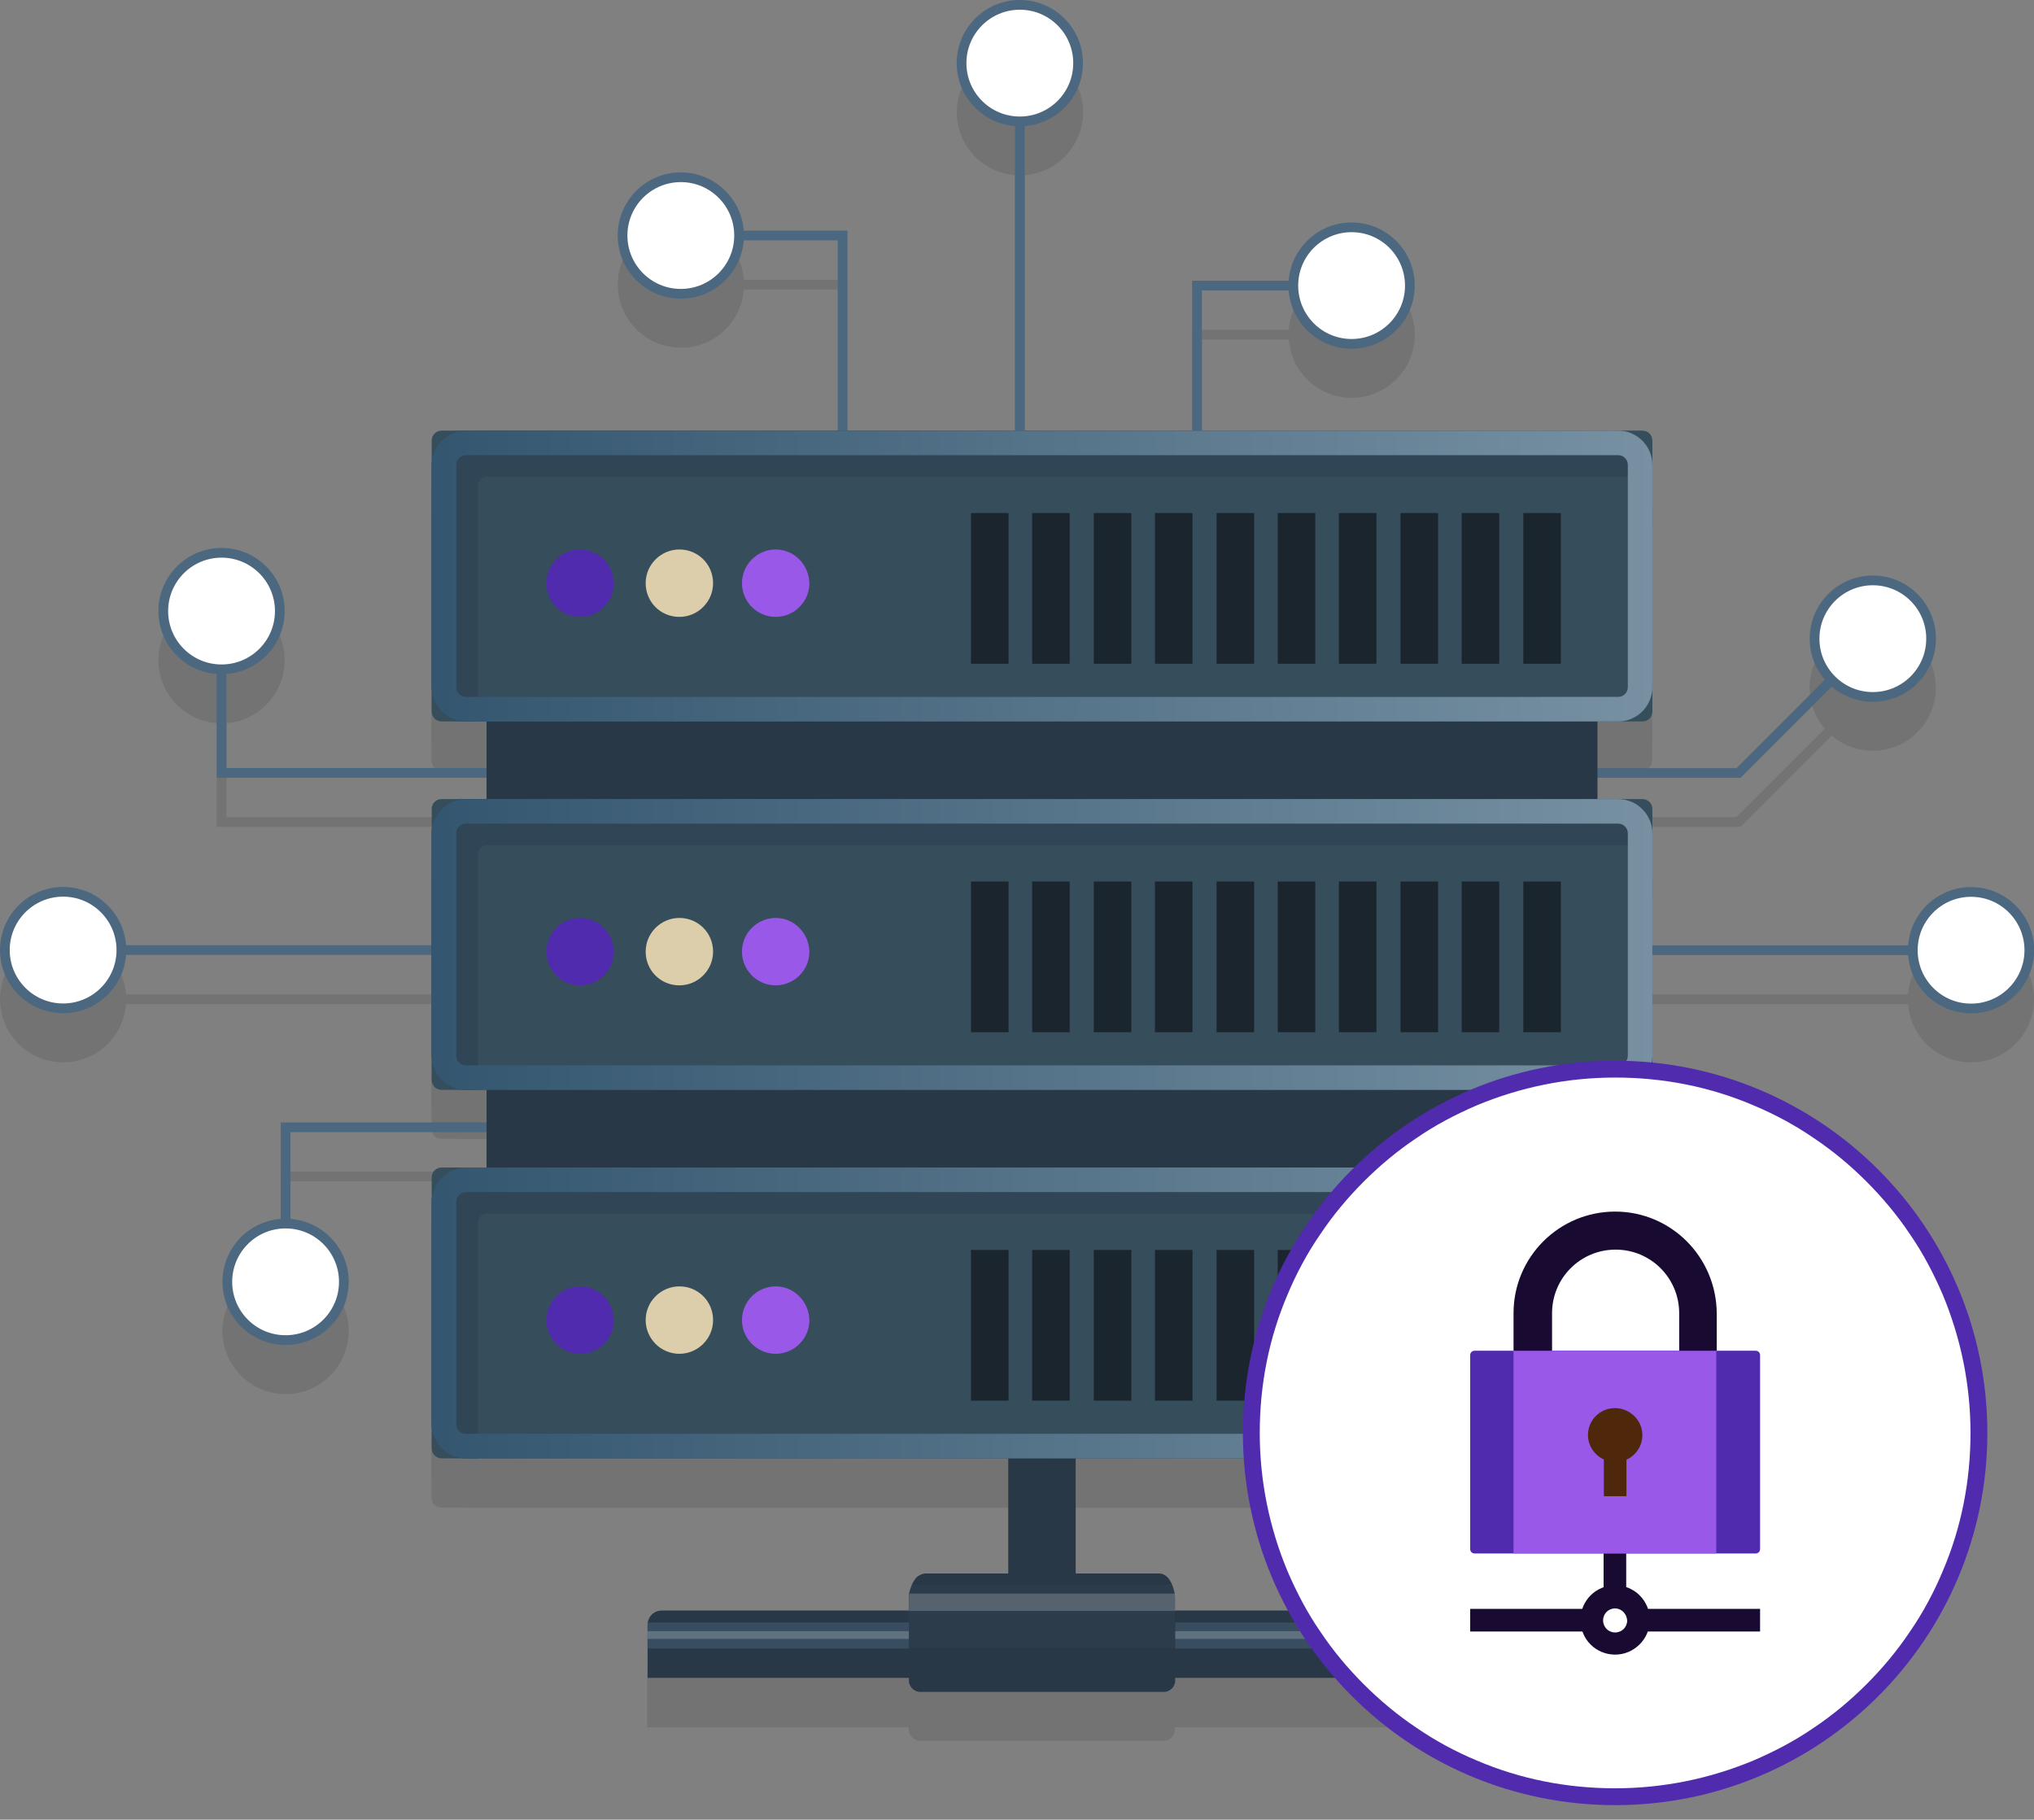<?xml version="1.0" encoding="utf-8"?>
<!-- Generator: Adobe Illustrator 26.3.1, SVG Export Plug-In . SVG Version: 6.00 Build 0)  -->
<svg version="1.1" id="Layer_1" xmlns="http://www.w3.org/2000/svg" xmlns:xlink="http://www.w3.org/1999/xlink" x="0px" y="0px"
	 viewBox="0 0 422.4 377.9" style="enable-background:new 0 0 422.4 377.9;" xml:space="preserve">
<rect x="0" y="0" width="422.4" height="377.9" fill="#808080" stroke="none"/>
<style type="text/css">
	.st0{opacity:0.1;}
	.st1{fill:none;stroke:#000000;stroke-width:2.018;stroke-miterlimit:10;}
	.st2{stroke:#000000;stroke-width:2.018;stroke-miterlimit:10;}
	.st3{opacity:0.2;enable-background:new    ;}
	.st4{fill:none;stroke:#4C6780;stroke-width:2.018;stroke-miterlimit:10;}
	.st5{fill:#FFFFFF;stroke:#4C6780;stroke-width:2.018;stroke-miterlimit:10;}
	.st6{fill:#293846;}
	.st7{fill:#384D5F;}
	.st8{opacity:0.2;fill:#FFFFFF;enable-background:new    ;}
	.st9{opacity:0.2;fill:#384D5F;enable-background:new    ;}
	.st10{fill:#364D5C;}
	.st11{fill:#1B252E;}
	.st12{fill:#304556;}
	.st13{fill:url(#Path_68154_00000107580897188095912990000015603284871041697664_);}
	.st14{fill:#DDCEAB;}
	.st15{fill:#512BAD;}
	.st16{fill:#9A58E9;}
	.st17{fill:url(#Path_68159_00000039105963379725334820000009658201857486460806_);}
	.st18{fill:url(#Path_68164_00000122689669190633191600000002698036867654782616_);}
	.st19{fill:#FFFFFF;}
	.st20{fill:#4F280B;}
	.st21{fill:#190A32;}
</style>
<g id="Group_23859" transform="translate(-277.647 -1129.805)">
	<g id="Group_23854" transform="translate(278.656 1130.814)">
		<g id="Group_23830" transform="translate(0 10.198)" class="st0">
			<path id="Path_68118" class="st1" d="M279.7,58.3h-32.1v55.3"/>
			<line id="Line_1060" class="st1" x1="210.8" y1="113.6" x2="210.8" y2="12.1"/>
			<path id="Path_68119" class="st1" d="M140.4,47.9H174v65.6"/>
			<circle id="Ellipse_732" class="st2" cx="279.7" cy="58.3" r="12.1"/>
			<circle id="Ellipse_733" class="st2" cx="210.8" cy="12.1" r="12.1"/>
			<circle id="Ellipse_734" class="st2" cx="140.4" cy="47.9" r="12.1"/>
			<path id="Path_68120" class="st1" d="M58.3,265.2v-32.1h55.3"/>
			<line id="Line_1061" class="st1" x1="113.6" y1="196.3" x2="12.1" y2="196.3"/>
			<path id="Path_68121" class="st1" d="M45,125.9v33.6h68.5"/>
			<circle id="Ellipse_735" class="st2" cx="58.3" cy="265.2" r="12.1"/>
			<circle id="Ellipse_736" class="st2" cx="12.1" cy="196.3" r="12.1"/>
			<circle id="Ellipse_737" class="st2" cx="45" cy="125.9" r="12.1"/>
			<path id="Path_68122" class="st1" d="M317.2,159.5H360l27.9-27.9"/>
			<circle id="Ellipse_738" class="st2" cx="387.9" cy="131.6" r="12.1"/>
			<line id="Line_1062" class="st1" x1="317.2" y1="196.3" x2="408.3" y2="196.3"/>
			<circle id="Ellipse_739" class="st2" cx="408.3" cy="196.3" r="12.1"/>
			<rect id="Rectangle_4837" x="208.4" y="228.6" width="14" height="104.8"/>
			<path id="Path_68123" d="M294.3,333.4H136.4c-1.6,0-3,1.3-3,3v11.1h163.8v-11.1C297.3,334.8,296,333.4,294.3,333.4z"/>
			<rect id="Rectangle_4838" x="133.5" y="335.9" width="163.8" height="5.4"/>
			<rect id="Rectangle_4839" x="133.5" y="337.8" class="st3" width="163.8" height="1.6"/>
			<path id="Path_68124" d="M242.5,328.2c0-0.1-0.1-0.1-0.1-0.2c-0.1-0.3-0.3-0.6-0.5-0.9c-0.5-0.8-1.3-1.3-2.2-1.3h-48.6
				c-0.9,0.1-1.7,0.6-2.2,1.3c-0.2,0.3-0.4,0.6-0.5,0.9c0,0.1-0.1,0.1-0.1,0.2c-0.2,0.5-0.3,0.9-0.4,1.4c0,0.1,0,0.2-0.1,0.3
				c-0.1,0.4-0.1,0.9-0.1,1.3v16.5c-0.1,1.3,0.8,2.4,2.1,2.6h51.1c1.3-0.2,2.2-1.3,2.1-2.6v-16.5c0-0.4,0-0.9-0.1-1.3
				C242.8,329.4,242.7,328.8,242.5,328.2z"/>
			<path id="Path_68125" class="st3" d="M242.5,328.2c0-0.1-0.1-0.1-0.1-0.2h-54c0,0.1-0.1,0.1-0.1,0.2c-0.2,0.5-0.3,0.9-0.4,1.4
				c0,0.1,0,0.2-0.1,0.3c-0.1,0.4-0.1,0.9-0.1,1.3v6.5H243v-6.5c0-0.4,0-0.9-0.1-1.3C242.8,329.4,242.7,328.8,242.5,328.2z"/>
			<path id="Path_68126" class="st3" d="M187.8,330c-0.1,0.4-0.1,0.9-0.1,1.3v2.3H243v-2.3c0-0.4,0-0.9-0.1-1.3H187.8z"/>
			<rect id="Rectangle_4840" x="100" y="98.2" width="230.7" height="190.5"/>
			<path id="Path_68127" class="st3" d="M187.8,337.6c-0.1,0.4-0.1,0.9-0.1,1.3v2.3H243v-2.3c0-0.4,0-0.9-0.1-1.3H187.8z"/>
			<path id="Rectangle_4841" d="M90.7,88.4H340c1.2,0,2.1,0.9,2.1,2.1v56.2c0,1.2-0.9,2.1-2.1,2.1H90.7c-1.2,0-2.1-0.9-2.1-2.1V90.5
				C88.6,89.4,89.6,88.4,90.7,88.4z"/>
			<rect id="Rectangle_4842" x="238.9" y="105.5" width="7.8" height="31.3"/>
			<rect id="Rectangle_4843" x="226.1" y="105.5" width="7.8" height="31.3"/>
			<rect id="Rectangle_4844" x="213.4" y="105.5" width="7.8" height="31.3"/>
			<rect id="Rectangle_4845" x="200.6" y="105.5" width="7.8" height="31.3"/>
			<rect id="Rectangle_4846" x="251.6" y="105.5" width="7.8" height="31.3"/>
			<rect id="Rectangle_4847" x="264.3" y="105.5" width="7.8" height="31.3"/>
			<rect id="Rectangle_4848" x="277.1" y="105.5" width="7.8" height="31.3"/>
			<rect id="Rectangle_4849" x="289.8" y="105.5" width="7.8" height="31.3"/>
			<rect id="Rectangle_4850" x="315.3" y="105.5" width="7.8" height="31.3"/>
			<rect id="Rectangle_4851" x="302.6" y="105.5" width="7.8" height="31.3"/>
			<path id="Path_68128" d="M98.3,99.8c0-1,0.8-1.8,1.8-1.8h242.1v-2.5c0-3.9-3.2-7.1-7.1-7.1c0,0,0,0,0,0H95.7
				c-3.9,0-7.1,3.2-7.1,7.1c0,0,0,0,0,0v46.2c0,3.9,3.2,7.1,7.1,7.1h2.5V99.8z"/>
			<path id="Path_68129" d="M335,93.6c1.1,0,2,0.9,2,2c0,0,0,0,0,0v46.2c0,1.1-0.9,2-2,2H95.7c-1.1,0-2-0.9-2-2V95.5
				c0-1.1,0.9-2,2-2c0,0,0,0,0,0L335,93.6 M335,88.4H95.7c-3.9,0-7.1,3.2-7.1,7.1c0,0,0,0,0,0v46.2c0,3.9,3.2,7.1,7.1,7.1
				c0,0,0,0,0,0H335c3.9,0,7.1-3.2,7.1-7.1c0,0,0,0,0,0V95.5C342.1,91.6,338.9,88.4,335,88.4C335,88.4,335,88.4,335,88.4L335,88.4z"
				/>
			<path id="Path_68130" d="M140.1,113.1c-3.8,0-7,3.1-7,7s3.1,7,7,7c3.8,0,7-3.1,7-7c0,0,0,0,0,0
				C147.1,116.2,144,113.1,140.1,113.1C140.1,113.1,140.1,113.1,140.1,113.1z"/>
			<path id="Path_68131" d="M119.4,113.1c-3.8,0-7,3.1-7,7s3.1,7,7,7c3.8,0,7-3.1,7-7c0,0,0,0,0,0
				C126.4,116.2,123.3,113.1,119.4,113.1z"/>
			<path id="Path_68132" d="M160.1,113.1c-3.8,0-7,3.1-7,7c0,3.8,3.1,7,7,7c3.8,0,7-3.1,7-7c0,0,0,0,0,0
				C167,116.2,163.9,113.1,160.1,113.1z"/>
			<path id="Rectangle_4852" d="M90.7,164.9H340c1.2,0,2.1,0.9,2.1,2.1v56.2c0,1.2-0.9,2.1-2.1,2.1H90.7c-1.2,0-2.1-0.9-2.1-2.1V167
				C88.6,165.9,89.6,164.9,90.7,164.9z"/>
			<rect id="Rectangle_4853" x="238.9" y="182.1" width="7.8" height="31.3"/>
			<rect id="Rectangle_4854" x="226.1" y="182.1" width="7.8" height="31.3"/>
			<rect id="Rectangle_4855" x="213.4" y="182.1" width="7.8" height="31.3"/>
			<rect id="Rectangle_4856" x="200.6" y="182.1" width="7.8" height="31.3"/>
			<rect id="Rectangle_4857" x="251.6" y="182.1" width="7.8" height="31.3"/>
			<rect id="Rectangle_4858" x="264.3" y="182.1" width="7.8" height="31.3"/>
			<rect id="Rectangle_4859" x="277.1" y="182.1" width="7.8" height="31.3"/>
			<rect id="Rectangle_4860" x="289.8" y="182.1" width="7.8" height="31.3"/>
			<rect id="Rectangle_4861" x="315.3" y="182.1" width="7.8" height="31.3"/>
			<rect id="Rectangle_4862" x="302.6" y="182.1" width="7.8" height="31.3"/>
			<path id="Path_68133" d="M98.3,176.3c0-1,0.8-1.8,1.8-1.8c0,0,0,0,0,0h242.1V172c0-3.9-3.2-7.1-7.1-7.1c0,0,0,0,0,0H95.7
				c-3.9,0-7.1,3.2-7.1,7.1c0,0,0,0,0,0v46.2c0,3.9,3.2,7.1,7.1,7.1c0,0,0,0,0,0h2.5V176.3z"/>
			<path id="Path_68134" d="M335,170.1c1.1,0,2,0.9,2,2v46.2c0,1.1-0.9,2-2,2H95.7c-1.1,0-2-0.9-2-2V172c0-1.1,0.9-2,2-2L335,170.1
				 M335,164.9H95.7c-3.9,0-7.1,3.2-7.1,7.1c0,0,0,0,0,0v46.2c0,3.9,3.2,7.1,7.1,7.1c0,0,0,0,0,0H335c3.9,0,7.1-3.2,7.1-7.1
				c0,0,0,0,0,0V172C342.1,168.1,338.9,164.9,335,164.9C335,164.9,335,164.9,335,164.9L335,164.9z"/>
			<path id="Path_68135" d="M140.1,189.6c-3.8,0-7,3.1-7,7s3.1,7,7,7c3.8,0,7-3.1,7-7c0,0,0,0,0,0
				C147.1,192.7,144,189.6,140.1,189.6C140.1,189.6,140.1,189.6,140.1,189.6z"/>
			<path id="Path_68136" d="M119.4,189.6c-3.8,0-7,3.1-7,7s3.1,7,7,7c3.8,0,7-3.1,7-7c0,0,0,0,0,0
				C126.4,192.7,123.3,189.6,119.4,189.6z"/>
			<path id="Path_68137" d="M160.1,189.6c-3.8,0-7,3.1-7,7c0,3.8,3.1,7,7,7c3.8,0,7-3.1,7-7c0,0,0,0,0,0
				C167,192.7,163.9,189.6,160.1,189.6z"/>
			<path id="Rectangle_4863" d="M90.7,241.5H340c1.2,0,2.1,0.9,2.1,2.1v56.2c0,1.2-0.9,2.1-2.1,2.1H90.7c-1.2,0-2.1-0.9-2.1-2.1
				v-56.2C88.6,242.4,89.6,241.5,90.7,241.5z"/>
			<rect id="Rectangle_4864" x="238.9" y="258.6" width="7.8" height="31.3"/>
			<rect id="Rectangle_4865" x="226.1" y="258.6" width="7.8" height="31.3"/>
			<rect id="Rectangle_4866" x="213.4" y="258.6" width="7.8" height="31.3"/>
			<rect id="Rectangle_4867" x="200.6" y="258.6" width="7.8" height="31.3"/>
			<rect id="Rectangle_4868" x="251.6" y="258.6" width="7.8" height="31.3"/>
			<rect id="Rectangle_4869" x="264.3" y="258.6" width="7.8" height="31.3"/>
			<rect id="Rectangle_4870" x="277.1" y="258.6" width="7.8" height="31.3"/>
			<rect id="Rectangle_4871" x="289.8" y="258.6" width="7.8" height="31.3"/>
			<rect id="Rectangle_4872" x="315.3" y="258.6" width="7.8" height="31.3"/>
			<rect id="Rectangle_4873" x="302.6" y="258.6" width="7.8" height="31.3"/>
			<path id="Path_68138" d="M98.3,252.8c0-1,0.8-1.8,1.8-1.8h242.1v-2.5c0-3.9-3.2-7.1-7.1-7.1c0,0,0,0,0,0H95.7
				c-3.9,0-7.1,3.2-7.1,7.1c0,0,0,0,0,0v46.2c0,3.9,3.2,7.1,7.1,7.1c0,0,0,0,0,0h2.5V252.8z"/>
			<path id="Path_68139" d="M335,246.6c1.1,0,2,0.9,2,2v46.2c0,1.1-0.9,2-2,2H95.7c-1.1,0-2-0.9-2-2v-46.2c0-1.1,0.9-2,2-2H335
				 M335,241.5H95.7c-3.9,0-7.1,3.2-7.1,7.1c0,0,0,0,0,0v46.2c0,3.9,3.2,7.1,7.1,7.1H335c3.9,0,7.1-3.2,7.1-7.1v-46.2
				C342.1,244.6,338.9,241.5,335,241.5C335,241.5,335,241.5,335,241.5z"/>
			<path id="Path_68140" d="M140.1,266.1c-3.8,0-7,3.1-7,7c0,3.8,3.1,7,7,7c3.8,0,7-3.1,7-7c0,0,0,0,0,0
				C147.1,269.3,144,266.1,140.1,266.1C140.1,266.1,140.1,266.1,140.1,266.1z"/>
			<path id="Path_68141" d="M119.4,266.1c-3.8,0-7,3.1-7,7c0,3.8,3.1,7,7,7c3.8,0,7-3.1,7-7c0,0,0,0,0,0
				C126.4,269.3,123.3,266.1,119.4,266.1z"/>
			<path id="Path_68142" d="M160.1,266.1c-3.8,0-7,3.1-7,7c0,3.8,3.1,7,7,7c3.8,0,7-3.1,7-7c0,0,0,0,0,0
				C167,269.3,163.9,266.1,160.1,266.1z"/>
		</g>
		<g id="Group_23853">
			<g id="Group_23852">
				<g id="Group_23831" transform="translate(128.277)">
					<path id="Path_68143" class="st4" d="M151.4,58.3h-32.1v55.3"/>
					<line id="Line_1063" class="st4" x1="82.5" y1="113.6" x2="82.5" y2="12.1"/>
					<path id="Path_68144" class="st4" d="M12.1,47.9h33.6v65.6"/>
					<circle id="Ellipse_740" class="st5" cx="151.4" cy="58.3" r="12.1"/>
					<circle id="Ellipse_741" class="st5" cx="82.5" cy="12.1" r="12.1"/>
					<circle id="Ellipse_742" class="st5" cx="12.1" cy="47.9" r="12.1"/>
				</g>
				<g id="Group_23832" transform="translate(0 113.792)">
					<path id="Path_68145" class="st4" d="M58.3,151.4v-32.1h55.3"/>
					<line id="Line_1064" class="st4" x1="113.6" y1="82.5" x2="12.1" y2="82.5"/>
					<path id="Path_68146" class="st4" d="M45,12.1v33.6h68.5"/>
					<circle id="Ellipse_743" class="st5" cx="58.3" cy="151.4" r="12.1"/>
					<circle id="Ellipse_744" class="st5" cx="12.1" cy="82.5" r="12.1"/>
					<circle id="Ellipse_745" class="st5" cx="45" cy="12.1" r="12.1"/>
				</g>
				<g id="Group_23833" transform="translate(317.222 119.524)">
					<path id="Path_68147" class="st4" d="M0,40h42.8l27.9-27.9"/>
					<circle id="Ellipse_746" class="st5" cx="70.7" cy="12.1" r="12.1"/>
					<line id="Line_1065" class="st4" x1="0" y1="76.8" x2="91.1" y2="76.8"/>
					<circle id="Ellipse_747" class="st5" cx="91.1" cy="76.8" r="12.1"/>
				</g>
				<g id="Group_23851" transform="translate(88.639 88.417)">
					<g id="Group_23837" transform="translate(44.834 140.221)">
						<g id="Group_23834" transform="translate(74.903)">
							<rect id="Rectangle_4874" x="0" y="0" class="st6" width="14" height="104.8"/>
						</g>
						<g id="Group_23835" transform="translate(0 104.809)">
							<path id="Path_68148" class="st6" d="M160.9,0H3C1.3,0,0,1.3,0,3V14h163.8V3C163.8,1.3,162.5,0,160.9,0z"/>
						</g>
						<rect id="Rectangle_4875" x="0" y="107.3" class="st7" width="163.8" height="5.4"/>
						<rect id="Rectangle_4876" x="0" y="109.1" class="st8" width="163.8" height="1.6"/>
						<g id="Group_23836" transform="translate(54.27 97.117)">
							<path id="Path_68149" class="st6" d="M54.7,2.4c0-0.1-0.1-0.1-0.1-0.2c-0.1-0.3-0.3-0.6-0.5-0.9c-0.5-0.8-1.3-1.3-2.2-1.3
								H3.4C2.5,0.1,1.6,0.6,1.2,1.3C1,1.6,0.8,1.9,0.7,2.2c0,0.1-0.1,0.1-0.1,0.2C0.4,2.9,0.2,3.4,0.1,3.9c0,0.1,0,0.2-0.1,0.3
								C0,4.6,0,5.1,0,5.5V22c-0.1,1.3,0.8,2.4,2.1,2.6h51.1c1.3-0.2,2.2-1.3,2.1-2.6V5.5c0-0.4,0-0.9-0.1-1.3
								C55.1,3.6,54.9,3,54.7,2.4z"/>
						</g>
						<path id="Path_68150" class="st9" d="M109,99.6c0-0.1-0.1-0.1-0.1-0.2h-54c0,0.1-0.1,0.1-0.1,0.2c-0.2,0.5-0.3,0.9-0.4,1.4
							c0,0.1,0,0.2-0.1,0.3c-0.1,0.4-0.1,0.9-0.1,1.3v6.5h55.3v-6.5c0-0.4,0-0.9-0.1-1.3C109.4,100.7,109.2,100.1,109,99.6z"/>
						<path id="Path_68151" class="st8" d="M54.4,101.3c-0.1,0.4-0.1,0.9-0.1,1.3v2.3h55.3v-2.3c0-0.4,0-0.9-0.1-1.3H54.4z"/>
					</g>
					<g id="Group_23838" transform="translate(11.398 9.798)">
						<rect id="Rectangle_4877" x="0" y="0" class="st6" width="230.7" height="190.5"/>
					</g>
					<path id="Path_68152" class="st9" d="M99.2,249.2c-0.1,0.4-0.1,0.9-0.1,1.3v2.3h55.3v-2.3c0-0.4,0-0.9-0.1-1.3H99.2z"/>
					<g id="Group_23842">
						<path id="Rectangle_4878" class="st10" d="M2.1,0h249.3c1.2,0,2.1,0.9,2.1,2.1v56.2c0,1.2-0.9,2.1-2.1,2.1H2.1
							c-1.2,0-2.1-0.9-2.1-2.1V2.1C0,0.9,0.9,0,2.1,0z"/>
						<g id="Group_23840" transform="translate(111.996 17.119)">
							<g id="Group_23839">
								<rect id="Rectangle_4879" x="38.2" y="0" class="st11" width="7.8" height="31.3"/>
								<rect id="Rectangle_4880" x="25.5" y="0" class="st11" width="7.8" height="31.3"/>
								<rect id="Rectangle_4881" x="12.7" y="0" class="st11" width="7.8" height="31.3"/>
								<rect id="Rectangle_4882" x="0" y="0" class="st11" width="7.8" height="31.3"/>
								<rect id="Rectangle_4883" x="51" y="0" class="st11" width="7.8" height="31.3"/>
								<rect id="Rectangle_4884" x="63.7" y="0" class="st11" width="7.8" height="31.3"/>
								<rect id="Rectangle_4885" x="76.4" y="0" class="st11" width="7.8" height="31.3"/>
								<rect id="Rectangle_4886" x="89.2" y="0" class="st11" width="7.8" height="31.3"/>
								<rect id="Rectangle_4887" x="114.7" y="0" class="st11" width="7.8" height="31.3"/>
								<rect id="Rectangle_4888" x="101.9" y="0" class="st11" width="7.8" height="31.3"/>
							</g>
						</g>
						<path id="Path_68153" class="st12" d="M9.6,11.4c0-1,0.8-1.8,1.8-1.8h242.1V7.1c0-3.9-3.2-7.1-7.1-7.1c0,0,0,0,0,0H7.1
							C3.2,0,0,3.2,0,7.1c0,0,0,0,0,0v46.2c0,3.9,3.2,7.1,7.1,7.1h2.5V11.4z"/>
						
							<linearGradient id="Path_68154_00000181807242168402543060000012705501298916127900_" gradientUnits="userSpaceOnUse" x1="-298.387" y1="395.561" x2="-296.223" y2="395.561" gradientTransform="matrix(253.476 0 0 -60.382 75491.086 23914.992)">
							<stop  offset="0" style="stop-color:#0E3553"/>
							<stop  offset="1" style="stop-color:#9FB4C1"/>
						</linearGradient>
						<path id="Path_68154" style="fill:url(#Path_68154_00000181807242168402543060000012705501298916127900_);" d="M246.4,5.1
							c1.1,0,2,0.9,2,2c0,0,0,0,0,0v46.2c0,1.1-0.9,2-2,2H7.1c-1.1,0-2-0.9-2-2V7.1c0-1.1,0.9-2,2-2c0,0,0,0,0,0L246.4,5.1 M246.4,0
							H7.1C3.2,0,0,3.2,0,7.1c0,0,0,0,0,0v46.2c0,3.9,3.2,7.1,7.1,7.1c0,0,0,0,0,0h239.3c3.9,0,7.1-3.2,7.1-7.1c0,0,0,0,0,0V7.1
							C253.5,3.2,250.3,0,246.4,0C246.4,0,246.4,0,246.4,0z"/>
						<g id="Group_23841" transform="translate(23.837 24.687)">
							<path id="Path_68155" class="st14" d="M27.6,0c-3.8,0-7,3.1-7,7s3.1,7,7,7c3.8,0,7-3.1,7-7c0,0,0,0,0,0
								C34.6,3.1,31.5,0,27.6,0C27.6,0,27.6,0,27.6,0z"/>
							<path id="Path_68156" class="st15" d="M7,0C3.1,0,0,3.1,0,7s3.1,7,7,7c3.8,0,7-3.1,7-7c0,0,0,0,0,0C13.9,3.1,10.8,0,7,0z"/>
							<path id="Path_68157" class="st16" d="M47.6,0c-3.8,0-7,3.1-7,7c0,3.8,3.1,7,7,7c3.8,0,7-3.1,7-7c0,0,0,0,0,0
								C54.5,3.1,51.4,0,47.6,0z"/>
						</g>
					</g>
					<g id="Group_23846" transform="translate(0 76.517)">
						<path id="Rectangle_4889" class="st10" d="M2.1,0h249.3c1.2,0,2.1,0.9,2.1,2.1v56.2c0,1.2-0.9,2.1-2.1,2.1H2.1
							c-1.2,0-2.1-0.9-2.1-2.1V2.1C0,0.9,0.9,0,2.1,0z"/>
						<g id="Group_23844" transform="translate(111.996 17.119)">
							<g id="Group_23843">
								<rect id="Rectangle_4890" x="38.2" y="0" class="st11" width="7.8" height="31.3"/>
								<rect id="Rectangle_4891" x="25.5" y="0" class="st11" width="7.8" height="31.3"/>
								<rect id="Rectangle_4892" x="12.7" y="0" class="st11" width="7.8" height="31.3"/>
								<rect id="Rectangle_4893" x="0" y="0" class="st11" width="7.8" height="31.3"/>
								<rect id="Rectangle_4894" x="51" y="0" class="st11" width="7.8" height="31.3"/>
								<rect id="Rectangle_4895" x="63.7" y="0" class="st11" width="7.8" height="31.3"/>
								<rect id="Rectangle_4896" x="76.4" y="0" class="st11" width="7.8" height="31.3"/>
								<rect id="Rectangle_4897" x="89.2" y="0" class="st11" width="7.8" height="31.3"/>
								<rect id="Rectangle_4898" x="114.7" y="0" class="st11" width="7.8" height="31.3"/>
								<rect id="Rectangle_4899" x="101.9" y="0" class="st11" width="7.8" height="31.3"/>
							</g>
						</g>
						<path id="Path_68158" class="st12" d="M9.6,11.4c0-1,0.8-1.8,1.8-1.8c0,0,0,0,0,0h242.1V7.1c0-3.9-3.2-7.1-7.1-7.1
							c0,0,0,0,0,0H7.1C3.2,0,0,3.2,0,7.1c0,0,0,0,0,0v46.2c0,3.9,3.2,7.1,7.1,7.1c0,0,0,0,0,0h2.5V11.4z"/>
						
							<linearGradient id="Path_68159_00000155134620005122499340000007928992720987294338_" gradientUnits="userSpaceOnUse" x1="-298.387" y1="319.044" x2="-296.223" y2="319.044" gradientTransform="matrix(253.476 0 0 -60.378 75491.086 19293.481)">
							<stop  offset="0" style="stop-color:#0E3553"/>
							<stop  offset="1" style="stop-color:#9FB4C1"/>
						</linearGradient>
						<path id="Path_68159" style="fill:url(#Path_68159_00000155134620005122499340000007928992720987294338_);" d="M246.4,5.1
							c1.1,0,2,0.9,2,2v46.2c0,1.1-0.9,2-2,2H7.1c-1.1,0-2-0.9-2-2V7.1c0-1.1,0.9-2,2-2H246.4 M246.4,0H7.1C3.2,0,0,3.2,0,7.1
							c0,0,0,0,0,0v46.2c0,3.9,3.2,7.1,7.1,7.1c0,0,0,0,0,0h239.3c3.9,0,7.1-3.2,7.1-7.1c0,0,0,0,0,0V7.1C253.5,3.2,250.3,0,246.4,0
							C246.4,0,246.4,0,246.4,0z"/>
						<g id="Group_23845" transform="translate(23.837 24.688)">
							<path id="Path_68160" class="st14" d="M27.6,0c-3.8,0-7,3.1-7,7s3.1,7,7,7c3.8,0,7-3.1,7-7c0,0,0,0,0,0
								C34.6,3.1,31.5,0,27.6,0C27.6,0,27.6,0,27.6,0z"/>
							<path id="Path_68161" class="st15" d="M7,0C3.1,0,0,3.1,0,7s3.1,7,7,7c3.8,0,7-3.1,7-7c0,0,0,0,0,0C13.9,3.1,10.8,0,7,0z"/>
							<path id="Path_68162" class="st16" d="M47.6,0c-3.8,0-7,3.1-7,7c0,3.8,3.1,7,7,7c3.8,0,7-3.1,7-7c0,0,0,0,0,0
								C54.5,3.1,51.4,0,47.6,0z"/>
						</g>
					</g>
					<g id="Group_23850" transform="translate(0 153.035)">
						<path id="Rectangle_4900" class="st10" d="M2.1,0h249.3c1.2,0,2.1,0.9,2.1,2.1v56.2c0,1.2-0.9,2.1-2.1,2.1H2.1
							c-1.2,0-2.1-0.9-2.1-2.1V2.1C0,0.9,0.9,0,2.1,0z"/>
						<g id="Group_23848" transform="translate(111.996 17.119)">
							<g id="Group_23847">
								<rect id="Rectangle_4901" x="38.2" y="0" class="st11" width="7.8" height="31.3"/>
								<rect id="Rectangle_4902" x="25.5" y="0" class="st11" width="7.8" height="31.3"/>
								<rect id="Rectangle_4903" x="12.7" y="0" class="st11" width="7.8" height="31.3"/>
								<rect id="Rectangle_4904" x="0" y="0" class="st11" width="7.8" height="31.3"/>
								<rect id="Rectangle_4905" x="51" y="0" class="st11" width="7.8" height="31.3"/>
								<rect id="Rectangle_4906" x="63.7" y="0" class="st11" width="7.8" height="31.3"/>
								<rect id="Rectangle_4907" x="76.4" y="0" class="st11" width="7.8" height="31.3"/>
								<rect id="Rectangle_4908" x="89.2" y="0" class="st11" width="7.8" height="31.3"/>
								<rect id="Rectangle_4909" x="114.7" y="0" class="st11" width="7.8" height="31.3"/>
								<rect id="Rectangle_4910" x="101.9" y="0" class="st11" width="7.8" height="31.3"/>
							</g>
						</g>
						<path id="Path_68163" class="st12" d="M9.6,11.4c0-1,0.8-1.8,1.8-1.8h242.1V7.1c0-3.9-3.2-7.1-7.1-7.1c0,0,0,0,0,0H7.1
							C3.2,0,0,3.2,0,7.1l0,0v46.2c0,3.9,3.2,7.1,7.1,7.1c0,0,0,0,0,0h2.5V11.4z"/>
						
							<linearGradient id="Path_68164_00000039825858555456877100000010527388235217222833_" gradientUnits="userSpaceOnUse" x1="-298.387" y1="242.526" x2="-296.223" y2="242.526" gradientTransform="matrix(253.476 0 0 -60.385 75491.086 14675.136)">
							<stop  offset="0" style="stop-color:#0E3553"/>
							<stop  offset="1" style="stop-color:#9FB4C1"/>
						</linearGradient>
						<path id="Path_68164" style="fill:url(#Path_68164_00000039825858555456877100000010527388235217222833_);" d="M246.4,5.1
							c1.1,0,2,0.9,2,2v46.2c0,1.1-0.9,2-2,2H7.1c-1.1,0-2-0.9-2-2V7.1c0-1.1,0.9-2,2-2H246.4 M246.4,0H7.1C3.2,0,0,3.2,0,7.1l0,0
							v46.2c0,3.9,3.2,7.1,7.1,7.1h239.3c3.9,0,7.1-3.2,7.1-7.1V7.1C253.5,3.2,250.3,0,246.4,0C246.4,0,246.4,0,246.4,0z"/>
						<g id="Group_23849" transform="translate(23.837 24.686)">
							<path id="Path_68165" class="st14" d="M27.6,0c-3.8,0-7,3.1-7,7c0,3.8,3.1,7,7,7c3.8,0,7-3.1,7-7c0,0,0,0,0,0
								C34.6,3.1,31.5,0,27.6,0C27.6,0,27.6,0,27.6,0z"/>
							<path id="Path_68166" class="st15" d="M7,0C3.1,0,0,3.1,0,7c0,3.8,3.1,7,7,7c3.8,0,7-3.1,7-7c0,0,0,0,0,0
								C13.9,3.1,10.8,0,7,0z"/>
							<path id="Path_68167" class="st16" d="M47.6,0c-3.8,0-7,3.1-7,7c0,3.8,3.1,7,7,7c3.8,0,7-3.1,7-7c0,0,0,0,0,0
								C54.5,3.1,51.4,0,47.6,0z"/>
						</g>
					</g>
				</g>
			</g>
		</g>
	</g>
	<g id="Group_23858" transform="translate(535.739 1350.113)">
		<g transform="matrix(1, 0, 0, 1, -258.09, -220.31)">
			<g id="Path_68168-2" transform="translate(-96.19 -975.02)">
				<path class="st19" d="M431.6,1348.2c-10.2,0-20.1-2-29.4-5.9c-4.5-1.9-8.8-4.2-12.8-7c-4-2.7-7.8-5.8-11.2-9.2
					c-3.4-3.4-6.5-7.2-9.2-11.2c-2.7-4-5.1-8.4-7-12.8c-3.9-9.3-5.9-19.2-5.9-29.4c0-10.2,2-20.1,5.9-29.4c1.9-4.5,4.2-8.8,7-12.8
					c2.7-4,5.8-7.8,9.2-11.2c3.4-3.4,7.2-6.5,11.2-9.2c4-2.7,8.4-5.1,12.8-7c9.3-3.9,19.2-5.9,29.4-5.9c10.2,0,20.1,2,29.4,5.9
					c4.5,1.9,8.8,4.2,12.8,7c4,2.7,7.8,5.8,11.2,9.2c3.4,3.4,6.5,7.2,9.2,11.2c2.7,4,5.1,8.4,7,12.8c3.9,9.3,5.9,19.2,5.9,29.4
					c0,10.2-2,20.1-5.9,29.4c-1.9,4.5-4.2,8.8-7,12.8c-2.7,4-5.8,7.8-9.2,11.2c-3.4,3.4-7.2,6.5-11.2,9.2c-4,2.7-8.4,5.1-12.8,7
					C451.7,1346.2,441.8,1348.2,431.6,1348.2z"/>
				<path class="st15" d="M431.6,1198.8c-10,0-19.7,2-28.8,5.8c-4.4,1.9-8.6,4.1-12.5,6.8c-3.9,2.6-7.6,5.7-10.9,9
					c-3.3,3.3-6.4,7-9,10.9c-2.7,3.9-5,8.2-6.8,12.5c-3.9,9.1-5.8,18.8-5.8,28.8c0,10,2,19.7,5.8,28.8c1.9,4.4,4.1,8.6,6.8,12.5
					c2.6,3.9,5.7,7.6,9,10.9c3.3,3.3,7,6.4,10.9,9c3.9,2.7,8.2,5,12.5,6.8c9.1,3.9,18.8,5.8,28.8,5.8c10,0,19.7-2,28.8-5.8
					c4.4-1.9,8.6-4.1,12.5-6.8c3.9-2.6,7.6-5.7,10.9-9c3.3-3.3,6.4-7,9-10.9c2.7-3.9,5-8.2,6.8-12.5c3.9-9.1,5.8-18.8,5.8-28.8
					c0-10-2-19.7-5.8-28.8c-1.9-4.4-4.1-8.6-6.8-12.5c-2.6-3.9-5.7-7.6-9-10.9c-3.3-3.3-7-6.4-10.9-9c-3.9-2.7-8.2-5-12.5-6.8
					C451.3,1200.7,441.6,1198.8,431.6,1198.8 M431.6,1195.3c42.7,0,77.3,34.6,77.3,77.3c0,42.7-34.6,77.3-77.3,77.3
					c-42.7,0-77.3-34.6-77.3-77.3C354.3,1229.9,388.9,1195.3,431.6,1195.3z"/>
			</g>
		</g>
		<g id="Group_23857" transform="translate(47.223 31.304)">
			<path id="Rectangle_4911" class="st15" d="M0.9,28.9h58.4c0.5,0,0.9,0.4,0.9,0.9v40.3c0,0.5-0.4,0.9-0.9,0.9H0.9
				C0.4,71,0,70.6,0,70.1V29.8C0,29.3,0.4,28.9,0.9,28.9z"/>
			<rect id="Rectangle_4912" x="9" y="28.9" class="st16" width="42.1" height="42.1"/>
			<g id="Group_23855" transform="translate(24.455 40.812)">
				<path id="Path_68169" class="st20" d="M11.3,5.6c0,3.1-2.5,5.6-5.6,5.6S0,8.7,0,5.6S2.5,0,5.6,0h0C8.7,0,11.3,2.5,11.3,5.6z"/>
				<rect id="Rectangle_4913" x="3.3" y="10.2" class="st20" width="4.7" height="8.1"/>
			</g>
			<path id="Path_68170" class="st21" d="M51.2,28.9h-7.8v-7.8c0-7.3-5.9-13.2-13.2-13.2c-7.3,0-13.2,5.9-13.2,13.2v7.8H9v-7.8
				C9,9.4,18.5,0,30.1,0c11.6,0,21,9.4,21.1,21.1V28.9z"/>
			<g id="Group_23856" transform="translate(0 71.007)">
				<rect id="Rectangle_4914" x="27.7" y="0" class="st21" width="4.7" height="8.8"/>
				<rect id="Rectangle_4915" x="0" y="11.5" class="st21" width="25.1" height="4.7"/>
				<rect id="Rectangle_4916" x="35.1" y="11.5" class="st21" width="25.1" height="4.7"/>
				<path id="Path_68171" class="st21" d="M30.1,21c-4,0-7.2-3.2-7.2-7.2c0-4,3.2-7.2,7.2-7.2c4,0,7.2,3.2,7.2,7.2c0,0,0,0,0,0
					C37.3,17.8,34,21,30.1,21z M30.1,11.4c-1.4,0-2.5,1.1-2.5,2.5c0,1.4,1.1,2.5,2.5,2.5s2.5-1.1,2.5-2.5
					C32.5,12.5,31.4,11.4,30.1,11.4L30.1,11.4z"/>
			</g>
		</g>
	</g>
</g>
</svg>
